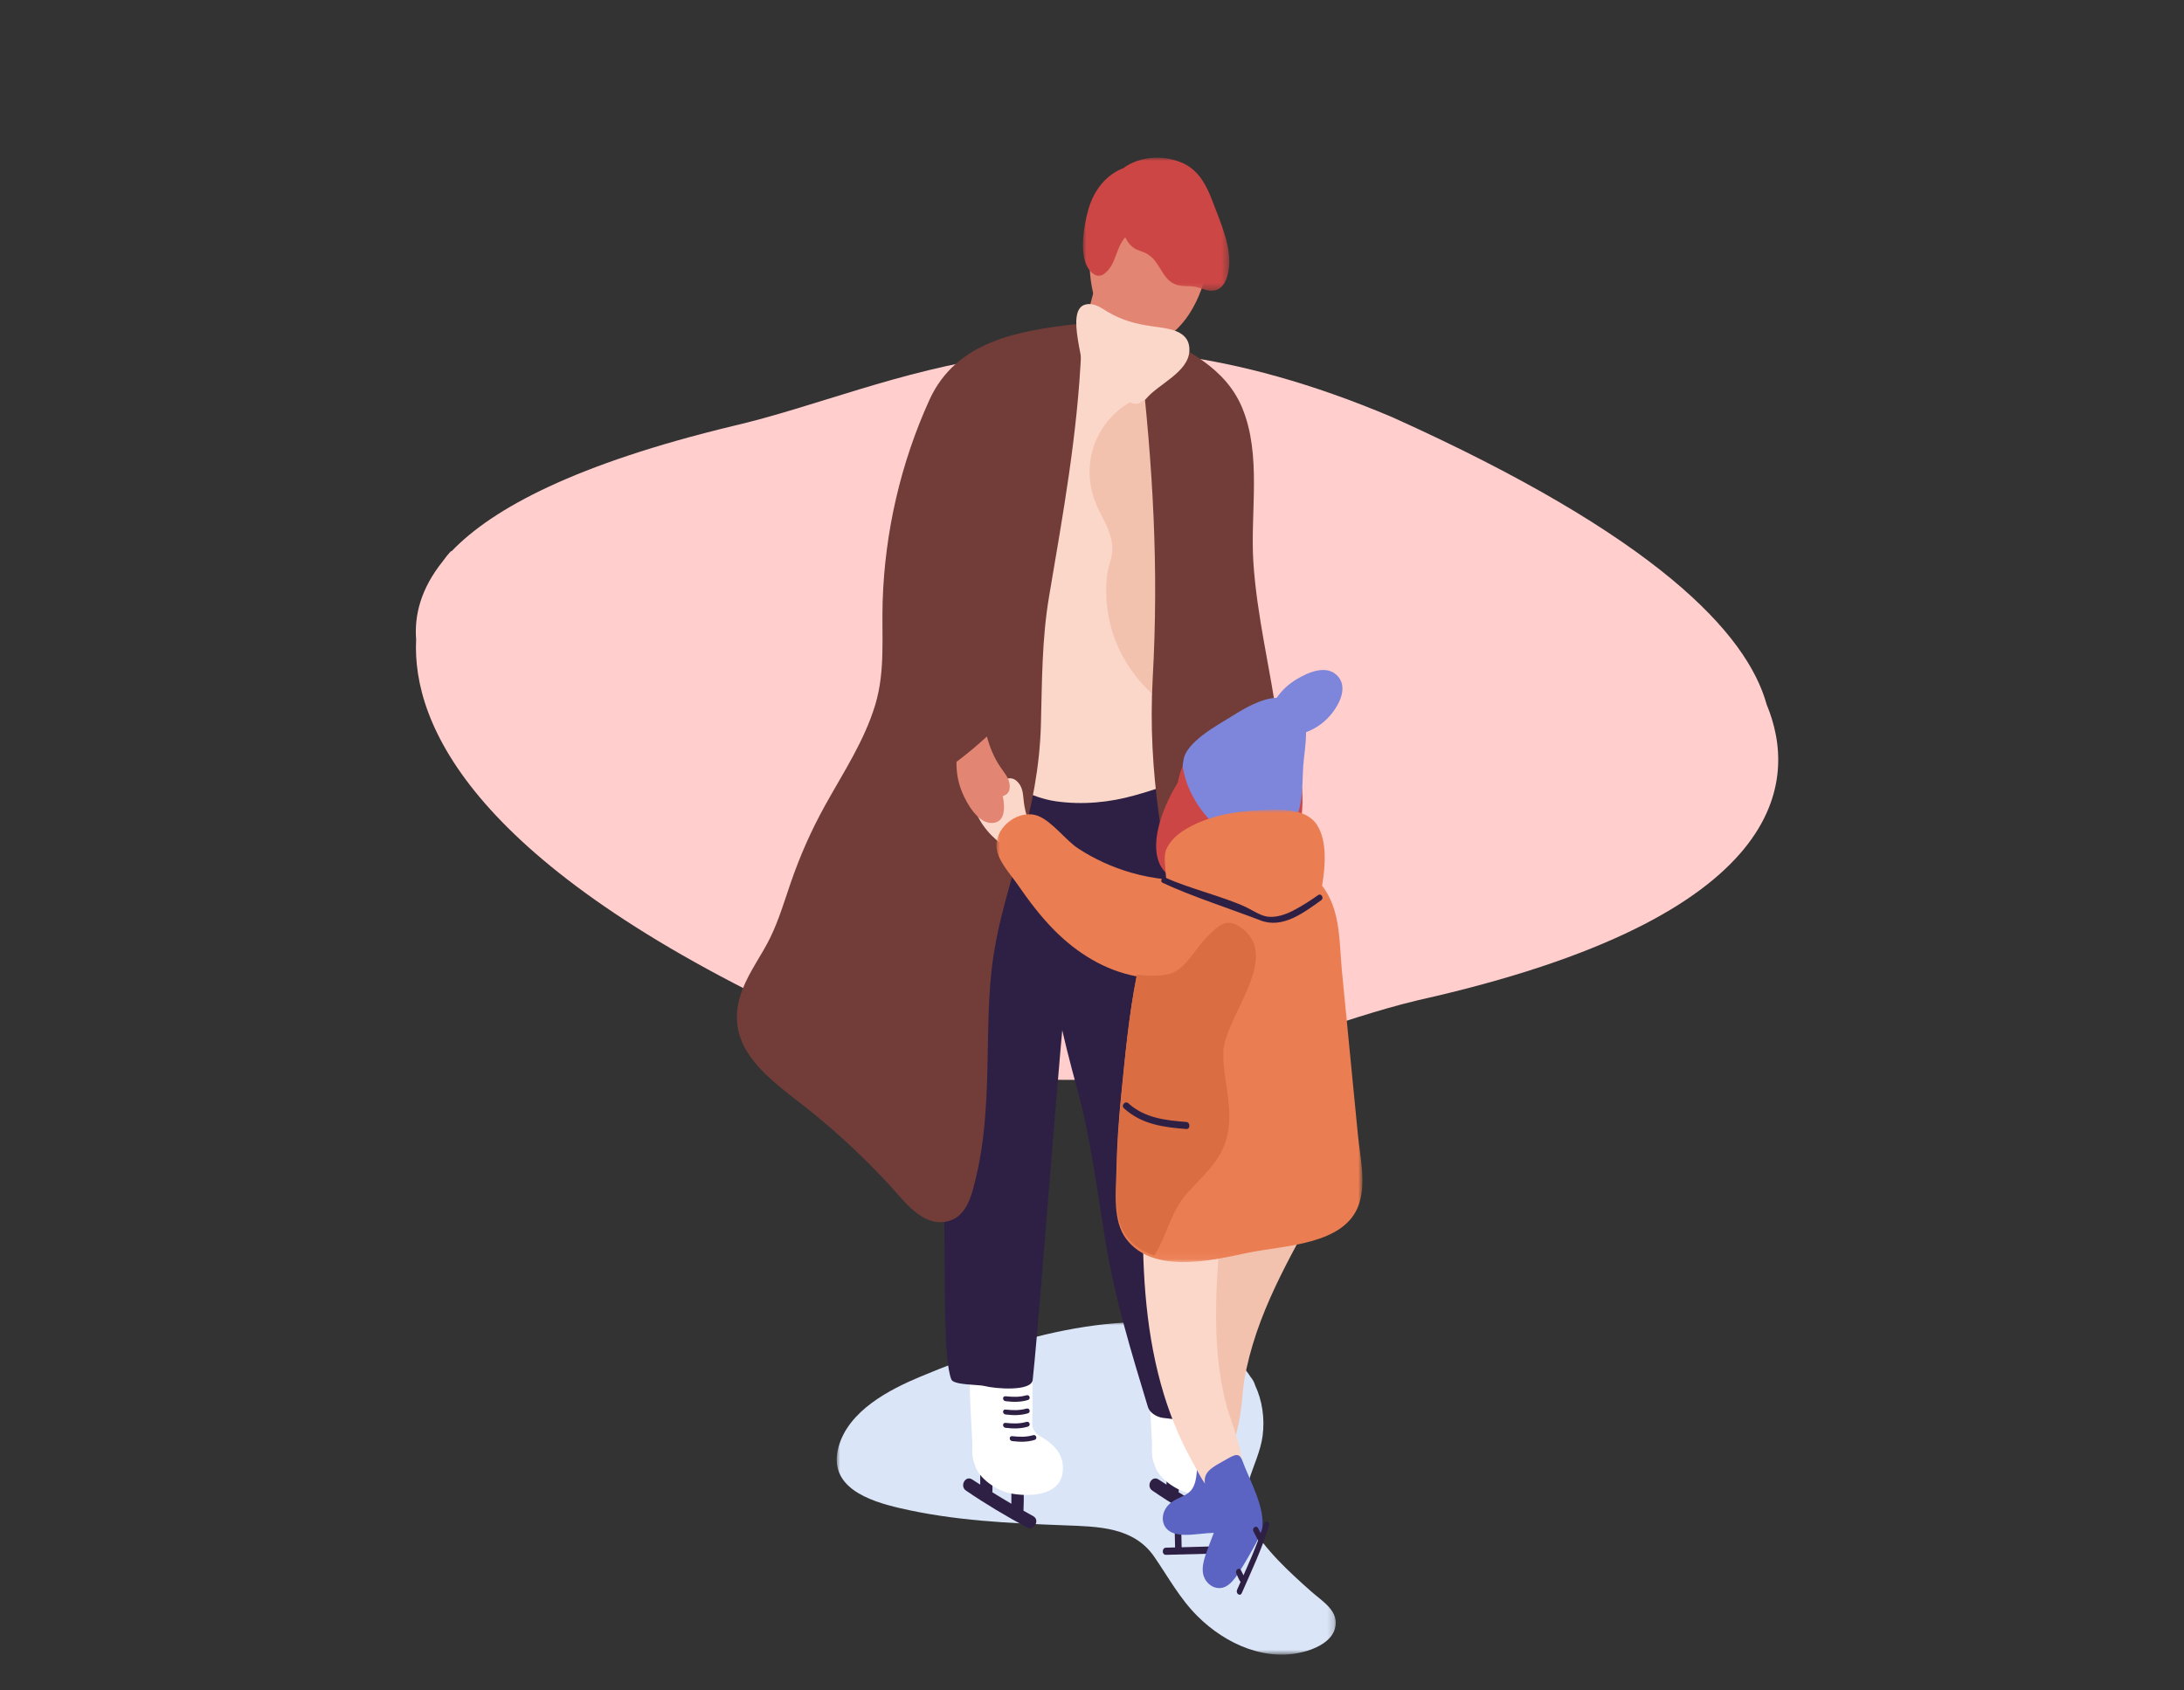 <?xml version="1.0" encoding="UTF-8"?>
<svg width="323px" height="250px" viewBox="0 0 323 250" version="1.1" xmlns="http://www.w3.org/2000/svg" xmlns:xlink="http://www.w3.org/1999/xlink">
    <rect x="0" y="0" width="323" height="250" fill="#333333" stroke="none"/>
    <title>Artboard</title>
    <defs>
        <rect id="path-1" x="0" y="0" width="267.538" height="235"></rect>
        <polygon id="path-3" points="0 0 73.814 0 73.814 49.209 0 49.209"></polygon>
        <polygon id="path-5" points="0 0 54.13 0 54.13 66.925 0 66.925"></polygon>
        <polygon id="path-7" points="0 0 21.652 0 21.652 19.684 0 19.684"></polygon>
    </defs>
    <g id="Artboard" stroke="none" stroke-width="1" fill="none" fill-rule="evenodd">
        <g id="Image" transform="translate(28, 17)">
            <mask id="mask-2" fill="white">
                <use xlink:href="#path-1"></use>
            </mask>
            <g id="Mask"></g>
            <g id="people" mask="url(#mask-2)">
                <g transform="translate(23.5, 6.327)">
                    <path d="M144.256,30.155 C186.093,39.239 202.209,50.516 207.247,60.243 C213.965,69.974 217.409,90.137 165.864,113.733 C143.793,124.236 123.463,144.985 78.114,135.259 C25.066,123.103 11.883,104.842 9.86,92.332 C8.849,88.916 8.959,84.856 11.307,80.201 C11.79,79.092 12.183,78.482 12.183,78.482 L12.277,78.47 C16.935,70.942 27.659,61.966 49.064,51.727 C71.685,41.16 93.116,20.241 144.256,30.155 Z" id="Combined-Shape" fill="#FFCECD" transform="translate(110.134, 82.672) rotate(12) translate(-110.134, -82.672) "></path>
                    <g id="Group-3" stroke-width="1" fill="none" transform="translate(72.243, 172.233)">
                        <mask id="mask-4" fill="white">
                            <use xlink:href="#path-3"></use>
                        </mask>
                        <g id="Clip-2"></g>
                        <path d="M70.166,39.861 C67.016,37.058 63.243,33.629 61.192,29.891 C58.801,25.534 62.424,21.215 62.99,16.855 C63.328,14.261 62.935,11.611 61.888,9.38 C61.748,8.922 61.529,8.5 61.209,8.132 C60.511,7.031 59.628,6.078 58.569,5.348 C60.292,5.214 60.841,2.397 58.866,1.82 C43.253,-2.744 26.993,2.001 12.448,8.059 C7.774,10.006 1.765,13.11 0.276,18.471 C-1.383,24.444 4.796,26.478 9.291,27.525 C17.396,29.414 25.431,29.763 33.704,30.081 C38.636,30.27 43.911,30.299 46.961,34.728 C49.054,37.766 50.73,40.899 53.371,43.531 C57.546,47.692 63.68,50.448 69.576,48.65 C71.164,48.165 73.127,47.175 73.664,45.441 C74.476,42.818 71.805,41.32 70.166,39.861" id="Fill-1" fill="#DAE5F7" mask="url(#mask-4)"></path>
                    </g>
                    <path d="M128.864,200.96 C128.379,200.697 127.904,200.417 127.424,200.146 C127.471,199.093 127.487,198.034 127.439,196.982 C127.384,195.766 125.633,195.75 125.638,196.982 C125.641,197.697 125.638,198.411 125.629,199.125 C124.681,198.566 123.738,197.996 122.802,197.414 C122.811,197.36 122.833,197.317 122.833,197.257 C122.841,196.112 122.84,194.967 122.832,193.823 C122.823,192.595 121.033,192.593 121.025,193.823 C121.019,194.646 121.022,195.469 121.024,196.292 C120.626,196.037 120.227,195.785 119.83,195.526 C118.836,194.878 117.948,196.508 118.919,197.173 C121.828,199.165 124.856,200.962 127.942,202.628 C128.987,203.192 129.913,201.529 128.864,200.96" id="Fill-4" fill="#2E2044"></path>
                    <path d="M128.77,189.049 C128.081,188.663 127.692,187.888 127.727,187.077 C127.795,185.538 127.81,183.996 127.785,182.459 C127.766,181.274 127.947,179.62 126.916,178.794 C125.812,177.911 123.638,178.175 122.361,178.174 C121.215,178.173 120.46,178.298 119.643,178.728 C118.402,179.382 118.474,181.436 118.519,182.865 C118.58,184.831 118.86,189.692 118.877,190.226 C118.821,191.454 118.858,192.512 119.233,193.287 C119.729,195.42 122.637,197.233 124.497,197.589 C127.119,198.091 131.685,198.061 132.217,194.584 C132.633,191.865 130.861,190.222 128.77,189.049" id="Fill-6" fill="#FFFFFF"></path>
                    <path d="M126.88,186.029 C125.822,186.328 124.868,186.286 123.788,186.175 C123.292,186.124 123.304,186.844 123.788,186.901 C124.934,187.038 125.969,187.061 127.086,186.733 C127.561,186.594 127.36,185.893 126.88,186.029" id="Fill-8" fill="#2E2044"></path>
                    <path d="M126.88,185.045 C125.822,185.344 124.868,185.302 123.788,185.191 C123.292,185.139 123.304,185.86 123.788,185.917 C124.934,186.054 125.969,186.077 127.086,185.749 C127.561,185.61 127.36,184.909 126.88,185.045" id="Fill-10" fill="#2E2044"></path>
                    <path d="M126.88,183.076 C125.822,183.376 124.868,183.334 123.788,183.222 C123.292,183.171 123.304,183.891 123.788,183.949 C124.934,184.085 125.969,184.108 127.086,183.78 C127.561,183.641 127.36,182.94 126.88,183.076" id="Fill-12" fill="#2E2044"></path>
                    <path d="M127.864,188.982 C126.806,189.281 125.852,189.239 124.772,189.127 C124.276,189.076 124.288,189.796 124.772,189.854 C125.918,189.99 126.953,190.014 128.07,189.686 C128.545,189.546 128.345,188.846 127.864,188.982" id="Fill-14" fill="#2E2044"></path>
                    <path d="M101.307,200.96 C100.822,200.697 100.347,200.417 99.867,200.146 C99.914,199.093 99.93,198.034 99.882,196.982 C99.827,195.766 98.076,195.75 98.08,196.982 C98.083,197.697 98.081,198.411 98.072,199.125 C97.124,198.566 96.181,197.996 95.245,197.414 C95.253,197.36 95.276,197.317 95.276,197.257 C95.283,196.112 95.282,194.967 95.275,193.823 C95.266,192.595 93.476,192.593 93.468,193.823 C93.462,194.646 93.464,195.469 93.467,196.292 C93.069,196.037 92.669,195.785 92.273,195.526 C91.278,194.878 90.391,196.508 91.361,197.173 C94.27,199.165 97.298,200.962 100.384,202.628 C101.43,203.192 102.355,201.529 101.307,200.96" id="Fill-16" fill="#2E2044"></path>
                    <path d="M102.197,189.049 C101.508,188.663 101.119,187.888 101.154,187.077 C101.222,185.538 101.237,183.996 101.212,182.459 C101.193,181.274 101.374,179.62 100.342,178.794 C99.239,177.911 97.065,178.175 95.788,178.174 C94.642,178.173 93.887,178.298 93.07,178.728 C91.829,179.382 91.901,181.436 91.946,182.864 C92.007,184.831 92.286,189.692 92.304,190.226 C92.248,191.454 92.285,192.512 92.66,193.287 C93.156,195.42 96.064,197.233 97.924,197.589 C100.546,198.091 105.112,198.061 105.644,194.584 C106.06,191.865 104.288,190.222 102.197,189.049" id="Fill-18" fill="#FFFFFF"></path>
                    <path d="M108.991,88.536 C108.481,85.766 104.33,86.116 103.628,88.552 C103.58,88.718 103.535,88.887 103.488,89.054 C103.492,88.976 103.498,88.899 103.502,88.822 C103.654,86.244 99.53,84.994 98.359,87.383 C97.757,87.139 97.057,87.029 96.245,87.103 C95.6,87.161 95.022,87.314 94.494,87.536 C94.587,86.778 94.68,86.019 94.772,85.257 C95.19,81.783 89.653,81.832 89.236,85.273 C88.219,93.672 86.993,102.082 86.28,110.513 C85.613,118.411 86.34,126.077 87.276,133.915 C88.216,141.784 88.008,149.484 88.15,157.378 C88.301,165.737 87.989,177.736 89.199,180.739 C89.541,181.59 93.252,181.479 94.094,181.703 C95.596,182.101 101.04,182.577 101.231,180.796 C102.604,167.988 106.063,117.544 107.768,109.895 C109.393,102.602 110.356,95.965 108.991,88.536" id="Fill-20" fill="#2E2044"></path>
                    <path d="M122.996,90.123 C122.087,87.469 117.982,88.382 117.63,90.874 C117.606,91.044 117.586,91.216 117.563,91.386 C117.556,91.31 117.551,91.233 117.544,91.157 C117.325,88.601 113.016,87.937 112.189,90.446 C111.551,90.289 110.835,90.277 110.032,90.461 C109.395,90.606 108.838,90.837 108.342,91.127 C108.326,90.368 108.309,89.609 108.291,88.848 C108.21,85.374 102.674,86.181 102.753,89.622 C102.945,98.022 102.93,106.46 103.432,114.849 C103.902,122.707 105.734,130.145 107.801,137.725 C109.876,145.335 110.777,152.935 112.057,160.679 C113.412,168.878 115.86,176.861 118.27,184.815 C118.533,185.687 119.615,186.315 120.49,186.419 C122.05,186.605 123.61,186.791 125.171,186.977 C126.92,187.185 128.636,185.645 128.299,183.896 C125.119,167.389 124.815,151.199 125.308,134.476 C125.537,126.716 124.246,119.05 124.85,111.295 C125.426,103.9 125.434,97.242 122.996,90.123" id="Fill-22" fill="#2E2044"></path>
                    <path d="M126.179,82.252 C125.365,81.721 124.461,81.425 123.503,81.283 C125.406,76.872 125.087,71.334 124.813,66.847 C124.788,66.431 124.65,66.068 124.446,65.758 C124.623,61.676 124.712,57.59 124.587,53.505 C124.431,48.437 124.645,42.207 121.667,37.767 C122.1,37.142 122.266,36.331 121.886,35.482 C120.023,31.311 110.392,22.336 106.26,28.902 C103.836,32.755 103.641,39.621 103.001,43.996 C102.417,47.986 102.034,51.99 101.799,56.005 C99.675,61.305 98.336,66.775 97.3,72.359 C96.435,77.017 95.333,81.682 96.055,86.397 C96.027,86.77 96.097,87.144 96.275,87.488 C96.119,87.446 95.965,87.402 95.805,87.364 C92.894,86.662 91.665,90.927 94.566,91.689 C98.127,92.624 100.899,94.674 104.682,95.211 C108.599,95.767 112.564,95.39 116.355,94.32 C119.417,93.456 127.664,91.164 125.793,87.177 C126.447,86.504 126.964,85.725 127.262,84.811 C127.59,83.806 127.028,82.805 126.179,82.252" id="Fill-24" fill="#FAD7C8"></path>
                    <path d="M123.252,67.593 C122.647,63.397 122.376,59.139 122.382,54.901 C122.389,49.54 124.471,43.714 119.971,40.018 C120.312,39.934 120.665,39.866 121.042,39.827 C124.493,39.472 124.554,34.131 121.042,34.461 C112.099,35.302 106.978,44.238 111.071,52.254 C111.991,54.057 113.009,55.833 113.016,57.96 C113.019,59.027 112.399,60.47 112.256,61.593 C111.973,63.812 112.082,66.02 112.523,68.21 C113.452,72.825 116.013,76.896 119.613,79.954 C121.525,81.578 124.036,80.391 124.305,78.044 C124.714,74.491 123.757,71.094 123.252,67.593" id="Fill-26" fill="#F2C2AE"></path>
                    <path d="M107.721,24.611 C99.107,25.584 89.912,27.128 85.956,35.83 C81.71,45.171 79.355,55.373 79.037,65.665 C78.878,70.804 79.452,75.873 77.96,80.876 C76.353,86.264 73.186,90.999 70.499,95.862 C68.471,99.532 66.821,103.261 65.451,107.234 C64.518,109.941 63.704,112.708 62.458,115.291 C61.196,117.905 59.419,120.232 58.346,122.943 C54.797,131.902 62.924,136.608 68.792,141.384 C72.826,144.667 76.626,148.256 80.158,152.095 C82.226,154.343 84.797,157.984 88.316,157.409 C91.529,156.885 92.231,153.386 92.888,150.639 C94.077,145.669 94.368,140.513 94.515,135.419 C94.684,129.583 94.558,123.69 95.45,117.905 C96.282,112.509 97.959,107.305 99.417,102.064 C101.085,96.07 102.276,90.144 102.444,83.901 C102.616,77.497 102.578,71.267 103.649,64.922 C105.726,52.628 107.867,40.906 108.419,28.366 C108.441,27.857 109.263,24.437 107.721,24.611" id="Fill-28" fill="#723D39"></path>
                    <path d="M133.861,59.778 C133.393,52.408 135.119,44.006 132.209,36.991 C129.771,31.115 123.912,28.199 118.329,25.759 C117.865,25.556 117.417,25.55 117.016,25.661 C115.936,25.414 116.974,27.767 117.13,29.137 C118.997,45.605 119.901,60.481 118.975,77.079 C118.212,90.778 120.534,103.695 123.881,116.739 C124.145,120.047 124.629,123.241 126.607,126.089 C127.56,127.461 129.418,127.135 130.008,125.652 C131.208,122.639 130.936,119.141 130.819,115.881 C131.326,116.041 131.874,116.001 132.323,115.775 C132.986,117.522 136.034,117.354 135.918,115.204 C135.777,112.599 135.636,109.994 135.495,107.389 C141.955,91.677 134.874,75.736 133.861,59.778" id="Fill-30" fill="#723D39"></path>
                    <path d="M129.839,205.379 C127.644,205.431 125.449,205.494 123.255,205.558 C123.243,204.79 123.227,204.022 123.209,203.255 C123.193,202.574 122.225,202.571 122.237,203.255 C122.25,204.031 122.265,204.808 122.285,205.584 C121.835,205.598 121.386,205.606 120.936,205.62 C120.314,205.64 120.31,206.693 120.936,206.679 C123.904,206.615 126.871,206.534 129.839,206.445 C130.465,206.426 130.468,205.364 129.839,205.379" id="Fill-32" fill="#2E2044"></path>
                    <path d="M132.256,193.112 C132.226,192 130.813,191.449 130.016,191.927 C129.628,191.439 128.92,191.23 128.343,191.451 C128.327,190.691 128.312,189.961 128.338,189.293 C128.405,187.537 125.655,187.548 125.567,189.293 C125.466,191.307 125.769,193.943 125.262,195.891 C124.699,198.054 123.078,197.859 121.638,198.995 C119.979,200.303 119.993,202.915 122.266,203.539 C123.734,203.943 125.592,203.587 127.088,203.477 C128.278,203.39 130.02,203.472 130.993,202.602 C131.868,201.82 131.914,200.546 132.031,199.478 C132.262,197.361 132.314,195.24 132.256,193.112" id="Fill-34" fill="#5B64C2"></path>
                    <path d="M120.702,4.275 C125.95,5.569 127.433,8.841 127.354,13.39 C127.279,17.742 125.211,23.644 121.409,26.288 C117.996,28.662 113.385,27.636 111.495,23.795 C109.228,19.186 109.05,13.127 110.911,8.668 C112.093,5.838 115.245,2.93 120.702,4.275" id="Fill-36" fill="#E28573"></path>
                    <path d="M109.201,24.175 C109.751,21.862 111.079,13.528 115.087,14.918 C116.253,15.323 116.914,16.099 117.242,17.078 C118.481,16.095 120.873,16.837 120.409,18.698 C119.774,21.242 119.132,23.784 118.441,26.314 C117.987,27.977 117.525,29.789 115.59,30.363 C114.058,30.817 110.972,30.154 109.694,29.261 C107.988,28.068 108.813,25.806 109.201,24.175" id="Fill-38" fill="#E28573"></path>
                    <path d="M99.248,101.756 C99.377,101.901 99.526,102.003 99.685,102.068 C100.754,102.565 102.372,101.23 101.538,100.194 C101.53,100.178 101.527,100.164 101.519,100.148 C100.713,98.646 100.136,97.055 99.927,95.384 C99.775,94.17 99.841,93.069 98.814,92.17 C98.32,91.737 97.676,91.713 97.168,91.965 C96.26,90.525 94.661,88.652 92.933,90.06 C91.294,91.394 92.015,94.579 92.6,96.233 C93.469,98.689 95.18,100.655 97.467,102.119 C98.207,102.593 98.883,102.294 99.248,101.756" id="Fill-40" fill="#FAD7C8"></path>
                    <path d="M139.055,87.002 C136.096,82.896 130.39,82.697 126.607,85.703 C124.508,87.369 123.181,89.805 122.701,92.405 C118.651,99.035 117.012,107.825 126.427,107.25 C131.292,106.953 137.274,107.198 139.742,102.097 C141.684,98.086 141.723,90.704 139.055,87.002" id="Fill-42" fill="#CC4645"></path>
                    <path d="M146.422,76.781 C144.806,74.852 141.949,76.132 140.228,77.172 C139.074,77.869 138.074,78.792 137.32,79.891 C134.972,79.986 132.395,81.549 130.669,82.634 C128.687,83.88 123.621,86.539 123.507,89.364 C123.355,89.746 123.43,90.165 123.524,90.659 C124.812,97.395 132.705,104.925 138.837,99.532 C141.365,97.308 141.041,93.037 141.241,89.976 C141.329,88.624 141.669,86.755 141.657,84.986 C143.175,84.433 144.544,83.421 145.538,82.135 C146.632,80.717 147.782,78.404 146.422,76.781" id="Fill-44" fill="#7E86DB"></path>
                    <path d="M132.489,180.976 C134.218,170.984 139.232,162.78 143.98,153.996 C144.523,152.991 142.871,152.349 142.332,153.343 C142.199,153.589 142.061,153.834 141.926,154.08 C141.85,154.023 141.768,153.979 141.678,153.946 C141.715,153.854 141.752,153.762 141.789,153.671 C142.163,152.731 140.866,152.015 140.255,152.809 C139.693,153.538 139.141,154.274 138.597,155.014 C138.941,154.232 139.285,153.451 139.63,152.669 C140.026,151.77 138.598,150.924 138.095,151.807 C138.049,151.888 138.005,151.969 137.959,152.05 C137.735,151.634 137.24,151.391 136.827,151.609 C136.68,150.908 135.763,150.409 135.288,151.178 C135.178,151.357 135.074,151.538 134.965,151.718 C134.811,151.524 134.584,151.403 134.333,151.387 C134.429,151.179 134.521,150.969 134.617,150.76 C135.091,149.731 133.462,149.091 132.987,150.115 C129.241,158.201 126.023,166.617 124.859,175.51 C124.372,179.237 124.261,183.024 124.601,186.769 C124.762,188.535 124.617,191.671 126.604,192.576 C131.935,195.005 132.124,183.092 132.489,180.976" id="Fill-46" fill="#F2C2AE"></path>
                    <path d="M129.928,184.768 C127.351,174.922 128.538,165.334 129.239,155.326 C129.32,154.182 127.533,154.287 127.453,155.42 C127.433,155.7 127.409,155.982 127.387,156.263 C127.293,156.243 127.2,156.237 127.103,156.244 C127.099,156.145 127.095,156.046 127.09,155.947 C127.043,154.933 125.552,154.821 125.322,155.801 C125.11,156.703 124.909,157.605 124.717,158.509 C124.708,157.651 124.699,156.793 124.689,155.936 C124.678,154.949 123.014,154.774 122.92,155.79 C122.911,155.883 122.905,155.976 122.896,156.069 C122.517,155.783 121.961,155.768 121.672,156.14 C121.245,155.562 120.194,155.49 120.079,156.39 C120.052,156.6 120.032,156.809 120.006,157.019 C119.785,156.906 119.525,156.89 119.288,156.981 C119.289,156.751 119.286,156.52 119.288,156.29 C119.294,155.151 117.53,155.25 117.521,156.382 C117.45,165.333 118.001,174.363 120.639,182.97 C121.744,186.577 123.221,190.081 125.095,193.358 C125.978,194.903 127.152,197.827 129.356,197.822 C135.266,197.809 130.474,186.853 129.928,184.768" id="Fill-48" fill="#FAD7C8"></path>
                    <g id="Group-52" stroke-width="1" fill="none" transform="translate(95.863, 96.45)">
                        <mask id="mask-6" fill="white">
                            <use xlink:href="#path-5"></use>
                        </mask>
                        <g id="Clip-51"></g>
                        <path d="M53.468,48.141 L52.284,36.008 C51.89,31.964 51.495,27.92 51.1,23.875 C50.748,20.269 50.884,16.083 49.151,12.794 C48.829,12.182 48.509,11.674 48.161,11.25 C48.691,8.178 48.879,4.655 47.478,2.355 C45.806,-0.39 41.681,-0.025 39.079,0.069 C35.462,0.198 31.311,0.911 28.079,2.837 C26.866,3.56 25.672,4.533 25.08,5.978 C24.707,6.889 25.002,8.793 25.116,10.306 C23.378,10.137 21.643,9.812 19.921,9.315 C17.161,8.517 14.515,7.32 12.112,5.749 C10.23,4.519 8.273,1.766 6.188,0.936 C3.461,-0.15 -0.057,2.383 0.001,5.369 C0.04,7.397 2.019,9.457 3.101,11.024 C4.751,13.412 6.507,15.758 8.555,17.825 C11.886,21.186 16.04,23.793 20.749,24.659 C19.56,30.562 19.002,36.775 18.422,42.559 C18.055,46.216 17.812,49.891 17.745,53.566 C17.689,56.665 17.179,60.84 19.206,63.511 C23.171,68.737 31.801,66.702 37.088,65.568 C42.352,64.439 51.551,64.482 53.619,58.365 C54.698,55.172 53.785,51.39 53.468,48.141" id="Fill-50" fill="#EB7D52" mask="url(#mask-6)"></path>
                    </g>
                    <path d="M132.279,192.855 C131.975,192.028 131.642,191.709 130.841,192.054 C130.679,192.076 129.02,193.043 128.849,193.138 C126.268,194.587 126.338,195.381 127.233,198.308 C127.626,199.591 128.087,200.876 128.562,202.148 C128.138,203.111 127.739,204.085 127.384,205.077 C126.883,206.478 126.009,208.356 126.536,209.868 C126.933,211.007 128.092,211.823 129.299,211.546 C130.689,211.228 131.745,209.24 132.444,208.129 C132.81,207.547 135.015,203.786 135.152,202.96 C135.687,199.742 133.35,195.768 132.279,192.855" id="Fill-53" fill="#5B64C2"></path>
                    <path d="M135.422,202.089 C135.276,202.558 135.114,203.016 134.953,203.476 C134.824,203.231 134.696,202.987 134.565,202.744 C134.285,202.227 133.609,202.703 133.884,203.236 C134.108,203.671 134.338,204.102 134.566,204.534 C134.568,204.536 134.569,204.537 134.57,204.539 C133.908,206.3 133.163,208.012 132.404,209.716 C132.371,209.645 132.341,209.581 132.331,209.56 C132.233,209.363 132.135,209.165 132.036,208.968 C131.767,208.438 131.091,208.919 131.353,209.462 C131.527,209.82 131.715,210.36 131.974,210.687 C131.802,211.072 131.63,211.456 131.461,211.842 C131.216,212.4 131.906,212.899 132.151,212.34 C133.586,209.064 135.118,205.843 136.187,202.35 C136.368,201.758 135.603,201.506 135.422,202.089" id="Fill-55" fill="#2E2044"></path>
                    <path d="M94.461,85.634 C94.46,85.63 94.459,85.627 94.457,85.624 C93.021,86.95 91.521,88.196 89.961,89.371 C89.924,90.928 90.199,92.472 90.831,93.962 C91.51,95.563 93.1,98.399 95.115,98.419 C97.24,98.439 97.122,96.063 96.808,94.429 C97.327,94.313 97.759,93.907 97.818,93.283 C97.942,91.986 97.173,91.195 96.482,90.187 C95.53,88.801 94.887,87.253 94.461,85.634" id="Fill-57" fill="#E28573"></path>
                    <path d="M118.856,24.937 C116.42,24.588 114.413,24.042 112.284,22.784 C111.293,22.198 110.379,21.455 109.13,21.7 C105.779,22.358 109.341,31.048 108.753,33.206 C108.324,34.783 110.536,33.983 111.264,33.594 C111.528,33.802 111.84,33.896 112.154,33.878 C112.311,34.242 112.565,34.536 112.959,34.718 C113.562,34.999 114.314,34.926 114.73,34.383 C114.851,34.501 114.984,34.602 115.135,34.675 C115.126,34.703 115.117,34.731 115.109,34.758 C114.665,36.19 116.562,36.912 117.428,36.03 C117.632,35.967 117.834,35.848 118.02,35.642 C119.816,33.484 124.241,31.742 124.399,28.608 C124.558,25.46 121.203,25.274 118.856,24.937" id="Fill-59" fill="#FAD7C8"></path>
                    <path d="M100.307,187.013 C99.249,187.313 98.294,187.27 97.215,187.159 C96.719,187.108 96.731,187.828 97.215,187.886 C98.361,188.022 99.396,188.045 100.513,187.717 C100.988,187.578 100.787,186.877 100.307,187.013" id="Fill-61" fill="#2E2044"></path>
                    <path d="M100.307,185.045 C99.249,185.344 98.295,185.302 97.215,185.191 C96.719,185.139 96.731,185.86 97.215,185.917 C98.361,186.054 99.396,186.077 100.513,185.749 C100.988,185.61 100.787,184.909 100.307,185.045" id="Fill-63" fill="#2E2044"></path>
                    <path d="M97.215,183.222 C96.719,183.171 96.731,183.891 97.215,183.949 C98.361,184.085 99.396,184.108 100.513,183.78 C100.988,183.641 100.787,182.94 100.307,183.076 C99.249,183.376 98.295,183.334 97.215,183.222 Z" id="Fill-65" fill="#2E2044"></path>
                    <path d="M101.291,188.982 C100.233,189.281 99.279,189.239 98.199,189.127 C97.703,189.076 97.715,189.796 98.199,189.854 C99.345,189.99 100.38,190.014 101.497,189.686 C101.972,189.546 101.772,188.846 101.291,188.982" id="Fill-67" fill="#2E2044"></path>
                    <g id="Group-71" stroke-width="1" fill="none" transform="translate(108.657, 0)">
                        <mask id="mask-8" fill="white">
                            <use xlink:href="#path-7"></use>
                        </mask>
                        <g id="Clip-70"></g>
                        <path d="M19.172,6.457 C18.317,4.155 17.164,1.955 14.929,0.876 C12.13,-0.475 8.412,-0.271 5.987,1.541 C3.4,2.546 1.608,4.828 0.801,7.671 C0.078,10.215 -0.897,15.6 1.66,17.264 C2.055,17.521 2.631,17.528 3.025,17.264 C4.925,15.995 4.773,13.45 6.259,11.77 C6.545,12.389 6.949,12.946 7.572,13.375 C8.147,13.771 8.914,13.864 9.509,14.242 C10.414,14.818 10.737,15.316 11.311,16.219 C11.823,17.026 12.279,17.89 13.083,18.429 C14.084,19.1 15.003,18.961 16.114,19.028 C17.091,19.087 17.969,19.635 18.86,19.68 C20.549,19.766 21.257,18.336 21.536,16.749 C22.129,13.364 20.314,9.533 19.172,6.457" id="Fill-69" fill="#CC4645" mask="url(#mask-8)"></path>
                    </g>
                    <path d="M131.866,113.766 C129.761,112.365 128.583,113.714 126.915,115.379 C125.341,116.95 124.014,119.701 121.917,120.583 C119.985,121.395 116.371,120.794 116.632,120.843 C115.462,126.728 114.913,132.923 114.341,138.69 C113.98,142.336 113.741,146.001 113.675,149.665 C113.619,152.755 113.117,156.917 115.113,159.581 C116.186,161.013 117.612,161.884 119.215,162.391 C121.038,159.51 121.666,155.918 123.986,153.28 C126.188,150.775 128.753,148.751 129.794,145.451 C131.179,141.062 129.34,136.729 129.425,132.301 C129.523,127.174 138.358,118.089 131.866,113.766" id="Fill-72" fill="#DB6D42"></path>
                    <path d="M139.751,111.377 C138.627,111.961 137.235,112.443 135.924,112.269 C134.923,112.135 133.652,111.278 132.729,110.844 C129.528,109.342 124.13,108.022 120.924,106.527 C120.403,106.285 119.944,107.029 120.468,107.276 C124.511,109.188 130.744,111.217 134.925,112.831 C138.199,114.096 141.348,111.666 143.894,109.845 C144.358,109.513 143.906,108.754 143.434,109.09 C142.256,109.929 141.043,110.706 139.751,111.377 Z" id="Fill-74" fill="#2E2044"></path>
                    <path d="M123.956,142.647 C120.94,142.405 117.813,142.098 115.376,139.88 C114.917,139.463 114.258,140.188 114.72,140.613 C117.352,143.032 120.669,143.438 123.956,143.69 C124.556,143.736 124.552,142.695 123.956,142.647" id="Fill-76" fill="#2E2044"></path>
                </g>
            </g>
        </g>
    </g>
</svg>